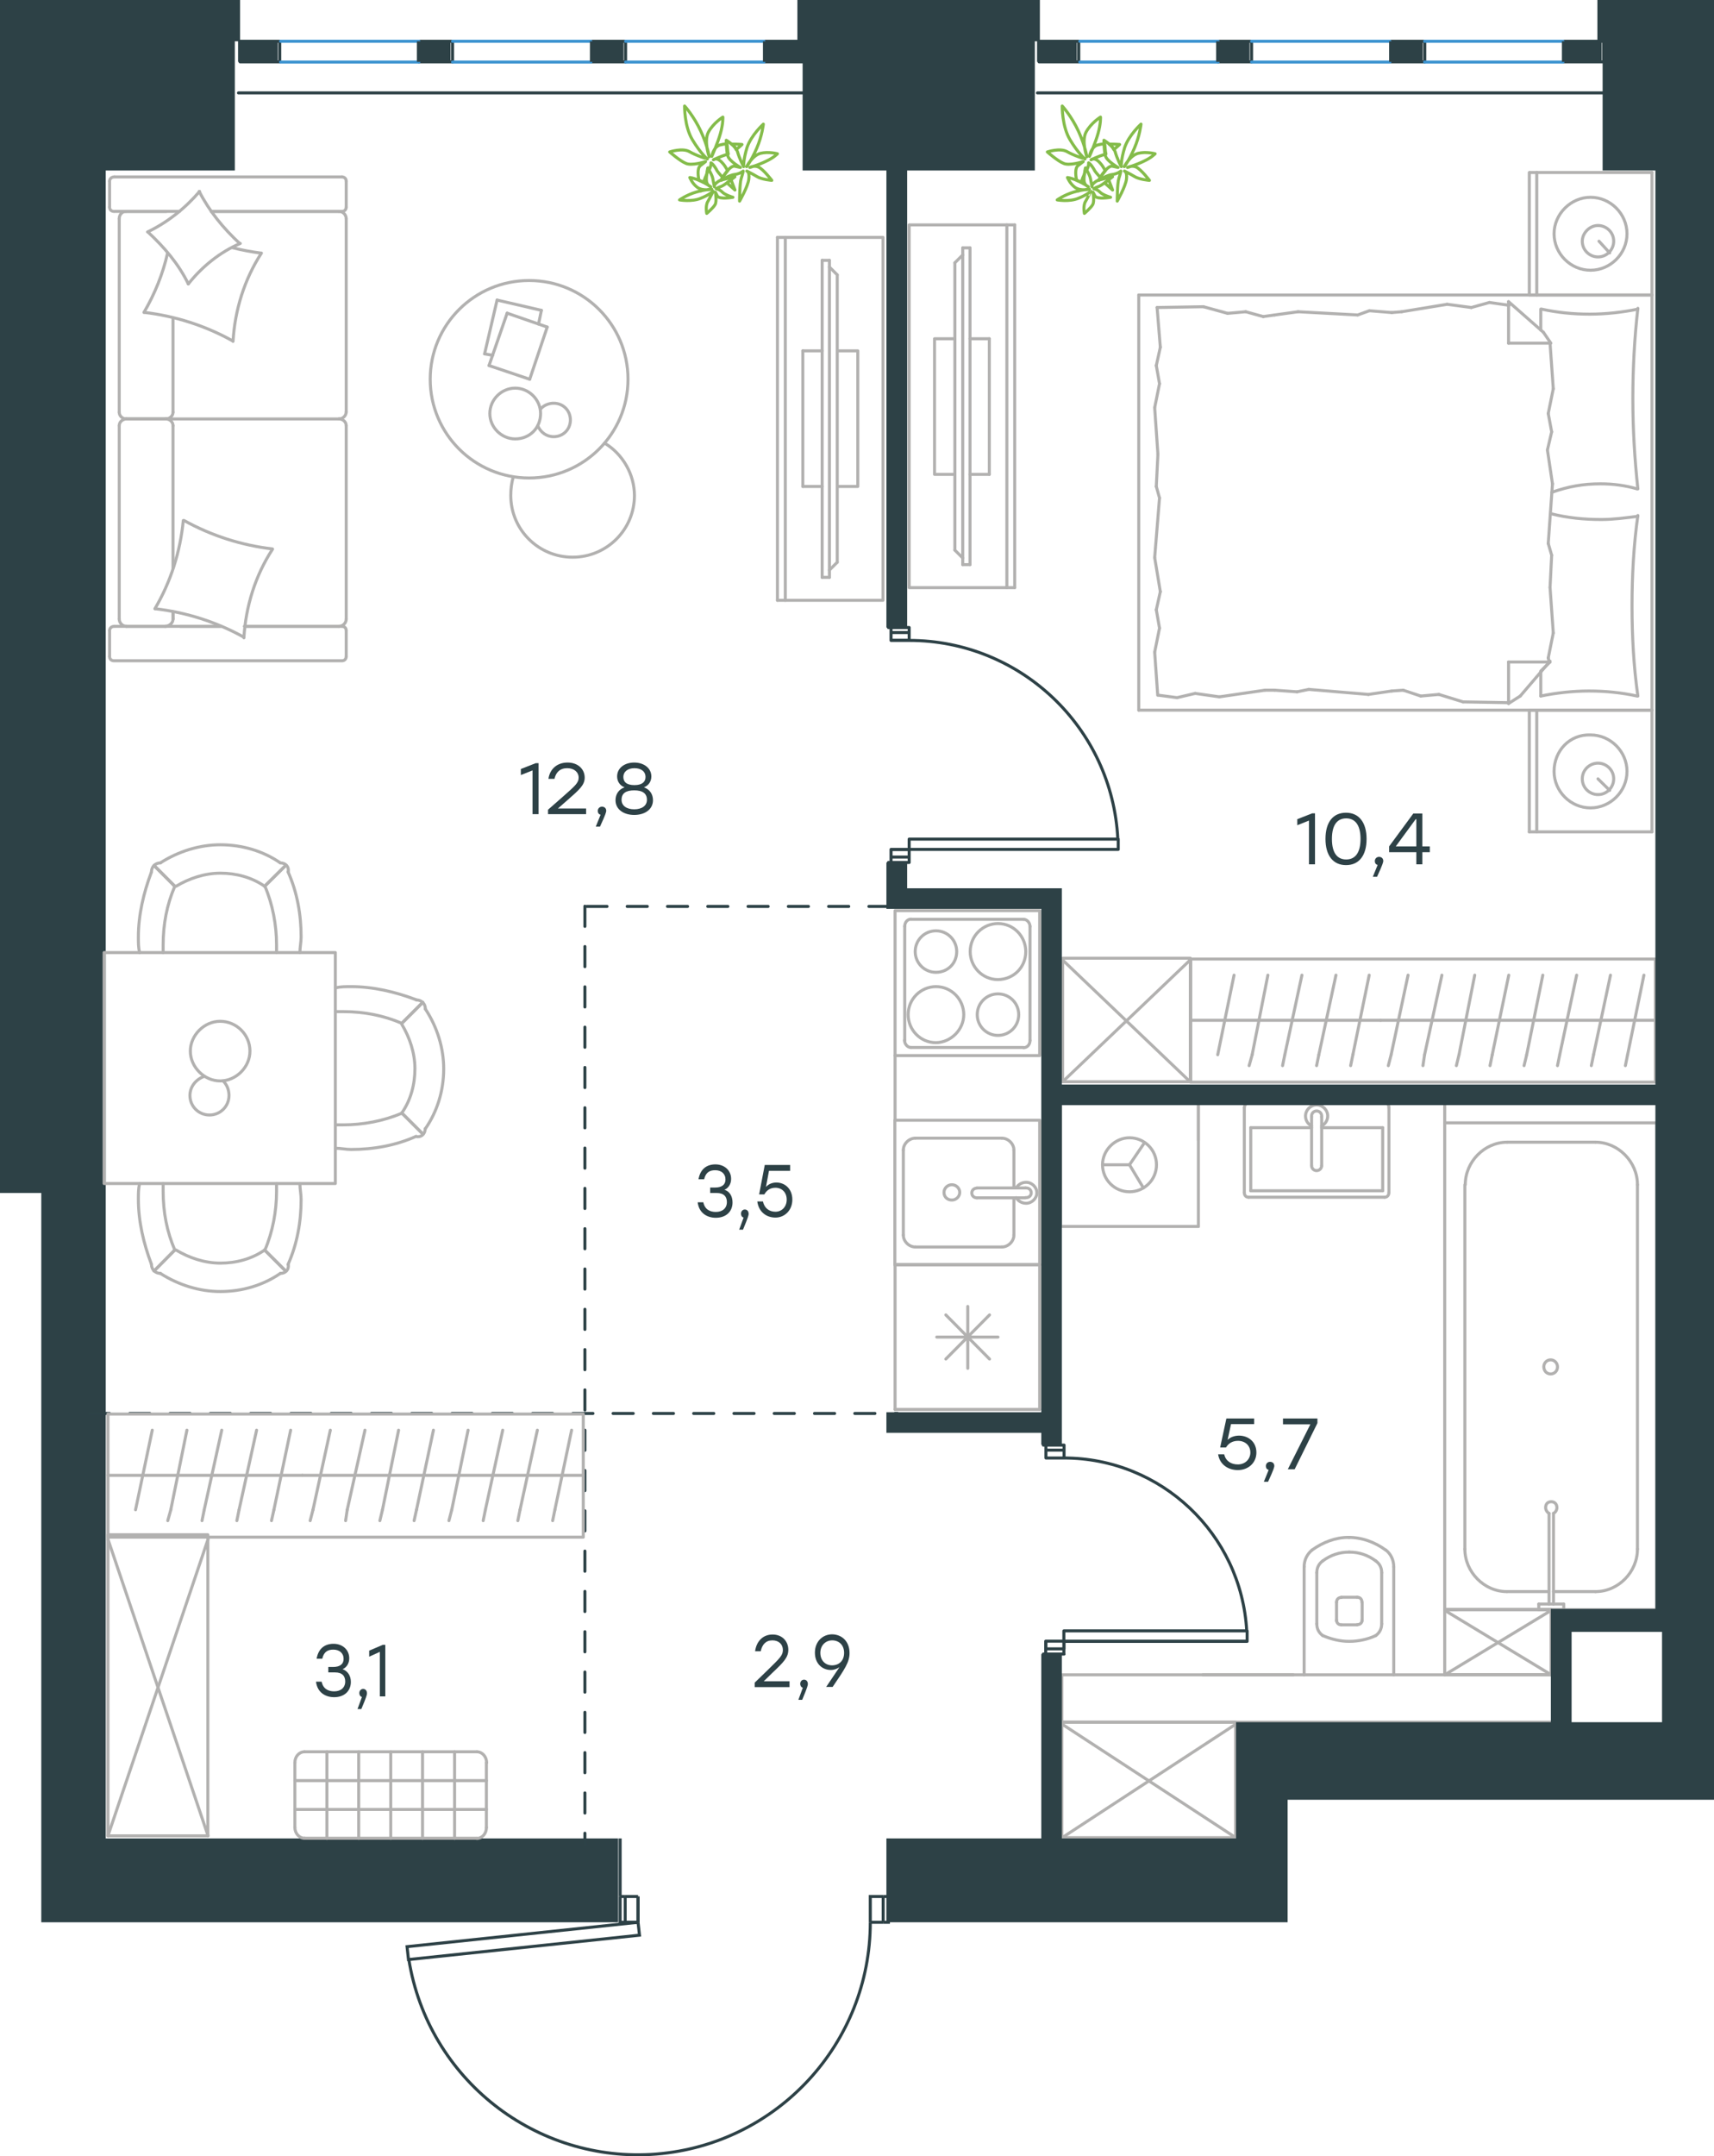 <?xml version="1.0" encoding="utf-8"?>
<!-- Generator: Adobe Illustrator 26.5.0, SVG Export Plug-In . SVG Version: 6.00 Build 0)  -->
<svg version="1.1" id="Слой_1" xmlns="http://www.w3.org/2000/svg" xmlns:xlink="http://www.w3.org/1999/xlink" x="0px" y="0px"
	 viewBox="0 0 851 1070" style="enable-background:new 0 0 851 1070;" xml:space="preserve">
<style type="text/css">
	.st0{fill:none;stroke:#B2B1B0;stroke-width:1.5;stroke-linecap:round;stroke-linejoin:round;stroke-miterlimit:22.926;}
	.st1{fill:none;stroke:#2D4146;stroke-width:1.5;stroke-linecap:round;stroke-linejoin:round;stroke-miterlimit:22.926;}
	.st2{fill:none;stroke:#2D4146;stroke-width:1.5;stroke-miterlimit:10;}
	.st3{fill:none;stroke:#3C93D0;stroke-width:1.5;stroke-linecap:round;stroke-linejoin:round;stroke-miterlimit:22.926;}
	.st4{fill-rule:evenodd;clip-rule:evenodd;fill:#2D4146;}
	.st5{enable-background:new    ;}
	.st6{fill:#2D4146;}
	
		.st7{fill:none;stroke:#2D4247;stroke-width:1.5;stroke-linecap:round;stroke-linejoin:round;stroke-miterlimit:22.926;stroke-dasharray:10;}
	.st8{fill:none;stroke:#84BC4A;stroke-width:1.5;stroke-linecap:round;stroke-linejoin:round;stroke-miterlimit:22.926;}
</style>
<line class="st0" x1="642.1" y1="831.1" x2="597.2" y2="831.1"/>
<g>
	<line class="st0" x1="692" y1="777.5" x2="692" y2="831.1"/>
	<line class="st0" x1="653.8" y1="805.8" x2="653.8" y2="780.4"/>
	<line class="st0" x1="686" y1="780.4" x2="686" y2="805.8"/>
	<line class="st0" x1="663.6" y1="804.3" x2="663.6" y2="795.1"/>
	<line class="st0" x1="676.3" y1="795.1" x2="676.3" y2="804.3"/>
	<line class="st0" x1="673.8" y1="806.3" x2="666" y2="806.3"/>
	<line class="st0" x1="647.5" y1="831.1" x2="647.5" y2="777.5"/>
	<line class="st0" x1="666" y1="792.6" x2="673.8" y2="792.6"/>
	<path class="st0" d="M651.4,769.2c5.4-3.9,11.7-6.3,18.1-6.3c0,0,0,0,0.5,0"/>
	<path class="st0" d="M666,806.3c-1.5,0-2.4-1-2.4-2.4"/>
	<path class="st0" d="M656.7,811.6c-2-1.5-2.9-3.4-2.9-5.8"/>
	<path class="st0" d="M663.6,795.1c0-1.5,1-2.4,2.4-2.4"/>
	<path class="st0" d="M656.7,774.6c3.9-2.9,8.3-4.4,13.2-4.4"/>
	<path class="st0" d="M673.8,792.6c1.5,0,2.4,1,2.4,2.4"/>
	<path class="st0" d="M676.3,803.8c0,1.5-1,2.4-2.4,2.4"/>
	<path class="st0" d="M686,805.8c0,2.4-1,4.4-2.9,5.8"/>
	<path class="st0" d="M683.1,811.6c-3.9,1.9-8.8,2.9-13.2,2.9s-8.8-1-13.2-2.9"/>
	<path class="st0" d="M683.1,774.6c2,1.5,2.9,3.4,2.9,5.8"/>
	<path class="st0" d="M669.5,762.9L669.5,762.9c6.8,0,13.2,2.4,18.5,6.3"/>
	<path class="st0" d="M647.5,777.5c0-3.4,1.5-6.3,3.9-8.3"/>
	<path class="st0" d="M688.1,769.2c2.4,1.9,3.9,4.9,3.9,8.3"/>
	<path class="st0" d="M669.9,770.2L669.9,770.2c4.9,0,9.3,1.5,13.2,4.4"/>
	<path class="st0" d="M653.8,780.4c0-2.4,1-4.4,2.9-5.8"/>
</g>
<rect x="527.2" y="831.1" class="st0" width="246.1" height="23.5"/>
<g>
	<rect x="527.2" y="854.6" class="st0" width="86.3" height="57.3"/>
	<line class="st0" x1="527.2" y1="912" x2="613.7" y2="855.5"/>
	<line class="st0" x1="527.2" y1="855.5" x2="613.7" y2="912"/>
</g>
<path class="st1" d="M518,717.1h10.2 M519.3,820.8h9H518 M528.2,820.8v-6.4h-9v6.4 M519.3,717.1h9v6.4h-9V717.1z M528.2,809.3h91
	v5.2h-91V809.3z M519.3,814.4h9v3.8h-9V814.4z M519.3,719.6h9v3.9h-9V719.6z M619.2,814.4h-91 M619,809.3
	c-2.7-48.2-42.6-85.8-90.8-85.8 M441.1,311.4h10.3 M442.4,428h9h-10.3 M451.4,428v-6.4h-9v6.4 M442.4,311.4h9v6.4h-9V311.4z
	 M451.4,416.4h103.8v5.1H451.4V416.4z M442.4,421.5h9v3.8h-9V421.5z M442.4,313.9h9v3.8h-9V313.9z M555.1,421.5H451.4 M555,416.4
	c-2.7-55.2-48.3-98.6-103.6-98.6"/>
<line class="st2" x1="438.5" y1="953.9" x2="438.5" y2="941.1"/>
<line class="st2" x1="307.9" y1="941.1" x2="307.9" y2="912.3"/>
<line class="st2" x1="310.4" y1="953.9" x2="316.8" y2="953.9"/>
<line class="st2" x1="307.9" y1="941.1" x2="310.4" y2="941.1"/>
<line class="st2" x1="310.4" y1="953.9" x2="310.4" y2="941.1"/>
<polyline class="st2" points="316.8,953.9 316.8,953.9 316.8,941.1 316.8,941.1 "/>
<line class="st2" x1="316.8" y1="953.9" x2="316.8" y2="953.9"/>
<line class="st2" x1="316.8" y1="953.9" x2="316.8" y2="953.9"/>
<line class="st2" x1="316.8" y1="953.9" x2="316.8" y2="953.9"/>
<line class="st2" x1="441.1" y1="953.9" x2="441.1" y2="912.3"/>
<line class="st2" x1="316.8" y1="941.1" x2="310.4" y2="941.1"/>
<line class="st2" x1="316.8" y1="941.1" x2="316.8" y2="953.9"/>
<polyline class="st2" points="310.4,953.9 310.4,953.9 316.8,953.9 "/>
<polyline class="st2" points="310.4,953.9 307.9,953.9 307.9,941.1 "/>
<polyline class="st2" points="438.5,953.9 441.1,953.9 441.1,941.1 438.5,941.1 "/>
<path class="st2" d="M432.1,953.9c0,60.1-46.2,110.1-106.1,115c-59.9,4.8-113.5-37.2-123-96.5"/>
<polyline class="st2" points="432.1,953.9 432.1,941.1 438.5,941.1 "/>
<polyline class="st2" points="432.1,953.9 432.1,953.9 438.5,953.9 "/>
<polyline class="st2" points="316.8,953.9 202.1,966 202.8,972.4 317.5,960.3 316.8,953.9 "/>
<line class="st1" x1="118.4" y1="46.1" x2="400.2" y2="46.1"/>
<rect x="119.2" y="20.5" class="st1" width="19.7" height="10.2"/>
<rect x="208" y="20.5" class="st1" width="16.7" height="10.2"/>
<rect x="379.8" y="20.5" class="st1" width="19.7" height="10.2"/>
<rect x="293.9" y="20.5" class="st1" width="16.7" height="10.2"/>
<line class="st1" x1="515.1" y1="46.1" x2="797" y2="46.1"/>
<rect x="515.9" y="20.5" class="st1" width="19.7" height="10.2"/>
<rect x="604.8" y="20.5" class="st1" width="16.6" height="10.2"/>
<rect x="776.5" y="20.5" class="st1" width="19.7" height="10.2"/>
<rect x="690.7" y="20.5" class="st1" width="16.7" height="10.2"/>
<path class="st3" d="M224.7,20.5h68.7 M224.7,30.8h68.7 M139.3,20.5H208 M139.3,30.8H208 M310.6,20.5h68.7 M310.6,30.8h68.7"/>
<path class="st3" d="M621.4,20.5h68.7 M621.4,30.8h68.7 M536.1,20.5h68.7 M536.1,30.8h68.7 M707.3,20.5H776 M707.3,30.8H776"/>
<polygon class="st4" points="398.5,84.6 440.1,84.6 440.1,311.4 450.4,311.4 450.4,84.6 513.8,84.6 513.8,20.5 514.9,20.5 
	514.9,30.7 534.6,30.7 534.6,20.5 516.3,20.5 516.3,0 395.9,0 395.9,20.5 378.8,20.5 378.8,30.7 398.5,30.7 "/>
<rect x="207" y="20.5" class="st4" width="16.7" height="10.2"/>
<rect x="292.9" y="20.5" class="st4" width="16.7" height="10.2"/>
<rect x="603.8" y="20.5" class="st4" width="16.6" height="10.2"/>
<rect x="689.7" y="20.5" class="st4" width="16.7" height="10.2"/>
<g class="st5">
	<path class="st6" d="M392,837.2h-17.3V835l6.7-6.5c5.6-5.5,7.3-7,7.3-9.7c0-2.8-2-4.8-5.2-4.8c-3.3,0-5.1,2.1-5.8,5.4h-2.8
		c0.7-5.1,4-8.3,8.7-8.3s7.8,3.3,7.8,7.6c0,3.8-2.4,6.2-7.8,11.3l-4.4,4.3H392V837.2z"/>
	<path class="st6" d="M398.3,843.5h-1.9l2.2-6c-0.8-0.2-1.3-1-1.3-1.9c0-1.2,0.8-2.1,1.9-2.1c0.8,0,1.9,0.5,1.9,2.2
		C401.1,836.2,401,837,398.3,843.5z"/>
	<path class="st6" d="M421.8,820.3c0,4.5-2.4,8-8.4,16.8h-3.2l6.6-9.8c-1.2,0.8-2.6,1.4-4.3,1.4c-4.1,0-7.9-3-7.9-8.6
		c0-5.5,3.8-9.1,8.6-9.1C418,811.1,421.8,814.5,421.8,820.3z M419.1,820.2c0-3.9-2.6-6.2-5.9-6.2s-5.9,2.5-5.9,6.2
		c0,3.9,2.6,6.2,5.8,6.2C416.6,826.4,419.1,824.1,419.1,820.2z"/>
</g>
<g class="st5">
	<path class="st6" d="M363.7,596.7c0,4.7-3.4,7.6-8.3,7.6c-4.5,0-8.4-2.5-9-7.7h2.8c0.7,3.5,3.2,4.8,6.2,4.8c3.4,0,5.5-1.9,5.5-4.9
		c0-2.6-1.4-4.5-5.1-4.5h-3.2v-2.7h2.4c3.5,0,5.2-1.5,5.2-4c0-2.9-2.1-4.6-5.1-4.6c-2.8,0-4.7,1.1-5.5,4.5h-2.8
		c0.9-5.2,4.2-7.4,8.4-7.4c4.4,0,7.8,2.9,7.8,7.2c0,2.4-1.2,4.5-3.3,5.4C362.2,591.2,363.7,593.5,363.7,596.7z"/>
	<path class="st6" d="M368.9,610.2H367l2.2-6c-0.8-0.2-1.3-1-1.3-1.9c0-1.2,0.8-2.1,1.9-2.1c0.8,0,1.9,0.5,1.9,2.2
		C371.7,602.9,371.6,603.7,368.9,610.2z"/>
	<path class="st6" d="M393.4,595.3c0,5.2-3.7,8.9-8.4,8.9c-4.4,0-8.3-2.7-9-8h2.8c0.7,3.3,3.1,5.1,6.2,5.1c3.3,0,5.6-2.6,5.6-6
		c0-3.6-2.4-5.9-5.6-5.9c-2.6,0-4.4,1.3-5.5,3.3h-2.6l2.8-14.6h12.6v2.9h-10.5l-1.5,8c1.3-1.4,3-2.2,5.3-2.2
		C389.9,586.9,393.4,590.1,393.4,595.3z"/>
</g>
<g class="st5">
	<path class="st6" d="M174.2,834.6c0,4.7-3.4,7.6-8.3,7.6c-4.5,0-8.4-2.5-9-7.7h2.8c0.7,3.5,3.2,4.8,6.2,4.8c3.4,0,5.5-1.9,5.5-4.9
		c0-2.6-1.4-4.5-5.1-4.5H163v-2.7h2.4c3.5,0,5.2-1.5,5.2-4c0-2.9-2.1-4.6-5.1-4.6c-2.8,0-4.7,1.1-5.5,4.5h-2.8
		c0.9-5.2,4.2-7.4,8.4-7.4c4.4,0,7.8,2.9,7.8,7.2c0,2.4-1.2,4.5-3.3,5.4C172.6,829.2,174.2,831.5,174.2,834.6z"/>
	<path class="st6" d="M179.4,848.1h-1.9l2.2-6c-0.8-0.2-1.3-1-1.3-1.9c0-1.2,0.8-2.1,1.9-2.1c0.8,0,1.9,0.5,1.9,2.2
		C182.2,840.9,182.1,841.7,179.4,848.1z"/>
	<path class="st6" d="M191.3,816.1v25.7h-2.7v-22.1l-5.3,2.4v-3l6.8-2.9h1.2V816.1z"/>
</g>
<polygon class="st4" points="52.5,912.3 52.5,84.6 116.6,84.6 116.6,20.5 118.2,20.5 118.2,30.7 137.9,30.7 137.9,20.5 119.2,20.5 
	119.2,0 0,0 0,472.8 0,516.1 0,558.6 0,592 20.5,592 20.5,925.1 20.5,953.9 306.9,953.9 306.9,912.3 "/>
<line class="st7" x1="291.4" y1="449.8" x2="443.2" y2="449.8"/>
<line class="st7" x1="290.4" y1="449.7" x2="290.4" y2="915.7"/>
<line class="st7" x1="44.4" y1="701.4" x2="445.6" y2="701.4"/>
<g>
	<line class="st0" x1="85.9" y1="281.8" x2="85.9" y2="211.2"/>
	<line class="st0" x1="171.9" y1="89.9" x2="171.9" y2="102.8"/>
	<line class="st0" x1="171.9" y1="108.5" x2="171.9" y2="204.6"/>
	<line class="st0" x1="109.7" y1="310.8" x2="89.5" y2="310.8"/>
	<line class="st0" x1="168.3" y1="310.8" x2="121.4" y2="310.8"/>
	<line class="st0" x1="168.3" y1="104.9" x2="104.9" y2="104.9"/>
	<line class="st0" x1="82.6" y1="207.9" x2="62.5" y2="207.9"/>
	<line class="st0" x1="85.9" y1="204.6" x2="85.9" y2="157.8"/>
	<line class="st0" x1="54.4" y1="325.8" x2="54.4" y2="312.9"/>
	<line class="st0" x1="62.5" y1="207.9" x2="82.6" y2="207.9"/>
	<line class="st0" x1="59.2" y1="108.5" x2="59.2" y2="204.6"/>
	<line class="st0" x1="104.9" y1="104.9" x2="169.8" y2="104.9"/>
	<line class="st0" x1="171.9" y1="211.2" x2="171.9" y2="307.2"/>
	<line class="st0" x1="171.9" y1="312.9" x2="171.9" y2="325.8"/>
	<line class="st0" x1="85.9" y1="307.2" x2="85.9" y2="303.6"/>
	<line class="st0" x1="56.8" y1="310.8" x2="109.7" y2="310.8"/>
	<line class="st0" x1="85.9" y1="307.2" x2="85.9" y2="303.6"/>
	<line class="st0" x1="62.5" y1="310.8" x2="82.6" y2="310.8"/>
	<line class="st0" x1="62.5" y1="207.9" x2="82.6" y2="207.9"/>
	<line class="st0" x1="59.2" y1="211.2" x2="59.2" y2="307.2"/>
	<line class="st0" x1="121.4" y1="310.8" x2="169.8" y2="310.8"/>
	<line class="st0" x1="56.8" y1="87.8" x2="169.8" y2="87.8"/>
	<line class="st0" x1="54.4" y1="102.8" x2="54.4" y2="89.9"/>
	<line class="st0" x1="89.1" y1="104.9" x2="56.8" y2="104.9"/>
	<line class="st0" x1="82.6" y1="207.9" x2="168.3" y2="207.9"/>
	<line class="st0" x1="82.6" y1="104.9" x2="62.5" y2="104.9"/>
	<path class="st0" d="M56.8,310.8c-1.7,0-2.4,1.2-2.4,2.1"/>
	<path class="st0" d="M169.8,104.9c1.5,0,2.1-1.2,2.1-2.1"/>
	<path class="st0" d="M54.4,102.8c0,1.5,1.2,2.1,2.1,2.1"/>
	<path class="st0" d="M85.9,211.2c0-1.7-1.5-3.3-3.6-3.3"/>
	<path class="st0" d="M62.5,104.9c-1.7,0-3.3,1.5-3.3,3.6"/>
	<path class="st0" d="M59.2,307.2c0,1.8,1.5,3.6,3.6,3.6"/>
	<path class="st0" d="M171.9,211.2c0-1.7-1.5-3.3-3.6-3.3"/>
	<path class="st0" d="M62.8,207.9c-1.8,0-3.6,1.4-3.6,3.3"/>
	<path class="st0" d="M168.3,207.9c1.8,0,3.6-1.5,3.6-3.6"/>
	<path class="st0" d="M54.4,325.8c0,1.5,1.2,2.1,2.1,2.1h113.3c1.5,0,2.1-1.2,2.1-2.1"/>
	<path class="st0" d="M59.2,204.6c0,1.7,1.5,3.3,3.6,3.3"/>
	<path class="st0" d="M171.9,89.9c0-1.5-1.2-2.1-2.1-2.1"/>
	<path class="st0" d="M168.3,310.8c1.8,0,3.6-1.5,3.6-3.6"/>
	<path class="st0" d="M171.9,312.9c0-1.5-1.2-2.1-2.1-2.1"/>
	<path class="st0" d="M171.9,108.5c0-1.8-1.5-3.6-3.6-3.6"/>
	<path class="st0" d="M81.9,310.8c2,0,4-1.5,4-3.6"/>
	<path class="st0" d="M82.3,207.9c1.8,0,3.6-1.4,3.6-3.3"/>
	<path class="st0" d="M56.8,87.8c-1.7,0-2.4,1.2-2.4,2.1"/>
	<path class="st0" d="M91.4,258.3c13.5,7.5,28.5,12.3,43.9,14.1"/>
	<path class="st0" d="M98.9,95c5.1,9.9,12,18.3,20.1,25.8"/>
	<path class="st0" d="M119.3,120.8c-9.9,4.2-18.9,11.4-25.8,20.1"/>
	<path class="st0" d="M135.2,272.7c-8.4,12.9-13.2,28.2-14.1,43.8"/>
	<path class="st0" d="M115.4,169.1c-13.5-7.5-28.5-12.3-43.9-14.1"/>
	<path class="st0" d="M71.5,155c5.4-9.3,9.3-18.9,11.7-29.4"/>
	<path class="st0" d="M129.8,125.6c-8.4,12.9-13.2,28.2-14.1,43.8"/>
	<path class="st0" d="M121.1,316.2c-13.5-7.5-28.5-12.3-43.9-14.1"/>
	<path class="st0" d="M76.9,302.1c7.8-13.2,12.6-28.2,14.1-43.8"/>
	<path class="st0" d="M93.5,140.9c-4.8-9.9-12-18.3-20.1-25.8"/>
	<path class="st0" d="M115.4,122.9c4.5,1.2,9.6,2.1,14.1,2.7"/>
	<path class="st0" d="M73.3,115.1c9.9-4.8,18.6-11.7,25.8-20.1"/>
</g>
<g>
	<line class="st0" x1="246.8" y1="148.9" x2="268.8" y2="154"/>
	<line class="st0" x1="268.8" y1="154" x2="267.4" y2="160.8"/>
	<line class="st0" x1="244.6" y1="176.3" x2="240.6" y2="175.6"/>
	<line class="st0" x1="240.6" y1="175.6" x2="246.8" y2="148.9"/>
	<line class="st0" x1="251.8" y1="155.4" x2="271.7" y2="162.3"/>
	<line class="st0" x1="271.7" y1="162.3" x2="263" y2="188.2"/>
	<line class="st0" x1="263" y1="188.2" x2="242.8" y2="181.4"/>
	<line class="st0" x1="242.8" y1="181.4" x2="251.8" y2="155.4"/>
	<path class="st0" d="M262.7,237.2c-27.1,0-49.1-21.9-49.1-49s22-49,49.1-49s49.1,21.9,49.1,49S289.8,237.2,262.7,237.2z"/>
	<path class="st0" d="M268.4,205.2c0-6.9-5.8-12.6-12.6-12.6c-6.9,0-12.6,5.8-12.6,12.6c0,6.9,5.8,12.6,12.6,12.6
		C263,217.8,268.4,212.4,268.4,205.2z"/>
	<path class="st0" d="M268.4,203c1.4-1.8,4-2.9,6.5-2.9c4.7,0,8.3,3.6,8.3,8.3s-3.6,8.3-8.3,8.3c-3.6,0-6.5-2.2-7.9-5.4"/>
	<path class="st0" d="M300.2,219.9c9,5.4,14.8,15.5,14.8,26c0,16.9-13.7,30.6-30.7,30.6s-30.7-13.7-30.7-30.6c0-3,0.3-6,1.2-9"/>
</g>
<g>
	<g>
		<line class="st0" x1="389.9" y1="117.8" x2="389.9" y2="297.9"/>
		<polyline class="st0" points="386,297.9 438.4,297.9 438.4,117.8 386,117.8 		"/>
		<line class="st0" x1="386" y1="117.8" x2="386" y2="297.9"/>
	</g>
	<g>
		<polyline class="st0" points="415.7,241.4 425.9,241.4 425.9,174.1 415.7,174.1 		"/>
		<line class="st0" x1="408.2" y1="174.1" x2="398.6" y2="174.1"/>
		<line class="st0" x1="398.6" y1="174.1" x2="398.6" y2="241.4"/>
		<line class="st0" x1="398.6" y1="241.4" x2="408.2" y2="241.4"/>
		<line class="st0" x1="408.2" y1="129.2" x2="411.8" y2="129.2"/>
		<line class="st0" x1="415.7" y1="279" x2="411.8" y2="282.9"/>
		<line class="st0" x1="411.8" y1="132.5" x2="415.7" y2="136.4"/>
		<line class="st0" x1="411.8" y1="286.5" x2="411.8" y2="129.2"/>
		<line class="st0" x1="408.2" y1="129.2" x2="408.2" y2="286.5"/>
		<line class="st0" x1="408.2" y1="286.5" x2="411.8" y2="286.5"/>
		<line class="st0" x1="415.7" y1="136.4" x2="415.7" y2="279"/>
	</g>
</g>
<g>
	<line class="st0" x1="516.2" y1="627.5" x2="516.2" y2="699.4"/>
	<line class="st0" x1="480.5" y1="648.3" x2="480.5" y2="679"/>
	<line class="st0" x1="469.6" y1="674.4" x2="491.3" y2="652.5"/>
	<line class="st0" x1="469.6" y1="652.5" x2="491.3" y2="674.4"/>
	<line class="st0" x1="465.1" y1="663.5" x2="495.5" y2="663.5"/>
	<line class="st0" x1="516.2" y1="699.4" x2="444.4" y2="699.4"/>
	<line class="st0" x1="444.4" y1="627.5" x2="444.4" y2="699.4"/>
	<line class="st0" x1="516.2" y1="627.5" x2="444.4" y2="627.5"/>
</g>
<g>
	<rect x="444.3" y="555.9" class="st0" width="71.9" height="71.8"/>
	<line class="st0" x1="485" y1="594.4" x2="509.1" y2="594.4"/>
	<line class="st0" x1="503.4" y1="589.5" x2="503.4" y2="570.7"/>
	<line class="st0" x1="448.5" y1="570.7" x2="448.5" y2="612.9"/>
	<line class="st0" x1="503.4" y1="612.9" x2="503.4" y2="594.4"/>
	<line class="st0" x1="454.5" y1="618.8" x2="497.4" y2="618.8"/>
	<line class="st0" x1="509.1" y1="589.5" x2="485" y2="589.5"/>
	<line class="st0" x1="497.4" y1="564.8" x2="454.5" y2="564.8"/>
	<path class="st0" d="M485,594.4L485,594.4c-1.4,0-2.5-1-2.5-2.4s1.1-2.4,2.5-2.4"/>
	<path class="st0" d="M497.4,564.8c3.2,0,6,2.8,6,5.9"/>
	<path class="st0" d="M504.5,589.5c1.1-1.7,2.8-2.8,5-2.8c2.8,0,5.3,2.4,5.3,5.2s-2.5,5.2-5.3,5.2c-2.1,0-3.9-1-5-2.8"/>
	<path class="st0" d="M454.5,618.8c-3.2,0-6-2.8-6-5.9"/>
	<path class="st0" d="M503.4,612.9c0,3.1-2.8,5.9-6,5.9"/>
	<path class="st0" d="M448.5,570.7c0-3.1,2.8-5.9,6-5.9"/>
	<path class="st0" d="M509.1,589.5h0.4c1.4,0,2.5,1,2.5,2.4s-1.1,2.4-2.5,2.4h-0.4"/>
	<path class="st0" d="M472.6,595.5c2.1,0,3.9-1.7,3.9-3.8s-1.8-3.8-3.9-3.8s-3.9,1.7-3.9,3.8C468.7,594.1,470.5,595.5,472.6,595.5z"
		/>
</g>
<g>
	<path class="st0" d="M475,472.2c0-5.7-4.6-10.3-10.3-10.3c-5.7,0-10.3,4.6-10.3,10.3s4.6,10.3,10.3,10.3S475,478.2,475,472.2z"/>
	<path class="st0" d="M478.5,503.5c0-7.5-6-13.9-13.8-13.9c-7.4,0-13.8,6-13.8,13.9c0,7.5,6,13.9,13.8,13.9
		C472.2,517.3,478.5,510.9,478.5,503.5z"/>
	<path class="st0" d="M505.8,503.5c0-5.7-4.6-10.3-10.3-10.3c-5.7,0-10.3,4.6-10.3,10.3s4.6,10.3,10.3,10.3
		C501.2,513.8,505.8,509.2,505.8,503.5z"/>
	<path class="st0" d="M509.3,472.2c0-7.5-6-13.9-13.8-13.9c-7.4,0-13.8,6-13.8,13.9c0,7.5,6,13.9,13.8,13.9
		C503.3,486,509.3,480,509.3,472.2z"/>
	<line class="st0" x1="449.2" y1="516.3" x2="449.2" y2="459.7"/>
	<line class="st0" x1="508.2" y1="519.8" x2="452.3" y2="519.8"/>
	<line class="st0" x1="511.4" y1="459.7" x2="511.4" y2="516.3"/>
	<line class="st0" x1="452.3" y1="456.2" x2="508.2" y2="456.2"/>
	<path class="st0" d="M511.4,516.3L511.4,516.3c0,2.1-1.4,3.6-3.2,3.6"/>
	<path class="st0" d="M449.2,459.7L449.2,459.7c0-2.1,1.4-3.6,3.2-3.6"/>
	<path class="st0" d="M452.3,519.8L452.3,519.8c-1.8,0-3.2-1.8-3.2-3.6"/>
	<path class="st0" d="M508.2,456.2L508.2,456.2c1.8,0,3.2,1.8,3.2,3.6"/>
	<rect x="444.4" y="451.9" class="st0" width="71.8" height="71.9"/>
</g>
<g>
	<line class="st0" x1="820.2" y1="352.4" x2="820.2" y2="412.8"/>
	<line class="st0" x1="759.3" y1="412.8" x2="759.3" y2="352.4"/>
	<line class="st0" x1="759.3" y1="352.4" x2="820.2" y2="352.4"/>
	<line class="st0" x1="820.2" y1="412.8" x2="759.3" y2="412.8"/>
	<line class="st0" x1="793.4" y1="386.5" x2="799.2" y2="392.2"/>
	<line class="st0" x1="763" y1="412.8" x2="763" y2="352.4"/>
	<path class="st0" d="M771.6,382.8c0,9.9,8.2,18.1,18.1,18.1s18.1-8.2,18.1-18.1s-8.2-18.1-18.1-18.1
		C779.4,364.3,771.6,372.5,771.6,382.8z"/>
	<path class="st0" d="M785.6,386.5c0,4.5,3.7,7.8,7.8,7.8c4.5,0,7.8-3.7,7.8-7.8c0-4.5-3.7-7.8-7.8-7.8S785.6,382,785.6,386.5z"/>
	<line class="st0" x1="820.2" y1="146.4" x2="820.2" y2="352.4"/>
	<line class="st0" x1="765" y1="163.8" x2="765" y2="153.4"/>
	<line class="st0" x1="769.6" y1="328.5" x2="749" y2="328.5"/>
	<line class="st0" x1="765" y1="333" x2="769.6" y2="328.5"/>
	<line class="st0" x1="565.4" y1="146.4" x2="820.2" y2="146.4"/>
	<line class="st0" x1="749" y1="349.1" x2="749" y2="328.5"/>
	<line class="st0" x1="820.2" y1="352.4" x2="565.4" y2="352.4"/>
	<line class="st0" x1="749" y1="149.7" x2="766.3" y2="164.9"/>
	<line class="st0" x1="766.3" y1="164.9" x2="770" y2="170.3"/>
	<line class="st0" x1="765" y1="345.4" x2="765" y2="333.4"/>
	<line class="st0" x1="769.6" y1="170.3" x2="749" y2="170.3"/>
	<line class="st0" x1="769.6" y1="328.1" x2="754.8" y2="345.4"/>
	<line class="st0" x1="754.8" y1="345.4" x2="749" y2="349.1"/>
	<line class="st0" x1="749" y1="149.7" x2="749" y2="170.3"/>
	<line class="st0" x1="574.1" y1="241.4" x2="574.9" y2="225.4"/>
	<line class="st0" x1="576.1" y1="293.6" x2="573.3" y2="276.7"/>
	<line class="st0" x1="575.7" y1="311.7" x2="574.1" y2="302.6"/>
	<line class="st0" x1="574.1" y1="302.6" x2="576.1" y2="293.6"/>
	<line class="st0" x1="575.7" y1="247.1" x2="574.1" y2="241.4"/>
	<line class="st0" x1="573.3" y1="276.7" x2="575.7" y2="247.1"/>
	<line class="st0" x1="574.8" y1="345" x2="573.3" y2="323.6"/>
	<line class="st0" x1="573.3" y1="323.6" x2="575.7" y2="311.7"/>
	<line class="st0" x1="576.1" y1="172.3" x2="574.5" y2="152.6"/>
	<line class="st0" x1="575.7" y1="190.4" x2="574.1" y2="181.4"/>
	<line class="st0" x1="574.1" y1="181.4" x2="576.1" y2="172.3"/>
	<line class="st0" x1="574.9" y1="225.4" x2="573.3" y2="202.3"/>
	<line class="st0" x1="573.3" y1="202.3" x2="575.7" y2="190.4"/>
	<line class="st0" x1="565.4" y1="146.4" x2="565.4" y2="352.4"/>
	<path class="st0" d="M813.2,242.6c-1.6-14.8-2.5-29.6-2.5-44.8c0-14.8,0.8-30,2.5-44.8"/>
	<path class="st0" d="M770.5,244.3c8.2-2.9,15.5-4.2,24.2-4.2c6.2,0,12.3,0.8,18.1,2.5"/>
	<path class="st0" d="M813.2,153.4c-7.8,1.6-16.1,2.5-23.9,2.5c-8.2,0-16.1-0.8-23.9-2.5"/>
	<path class="st0" d="M813.2,256.2c-6.2,0.8-12.3,1.6-18.1,1.6c-8.6,0-16.9-0.8-25.1-2.9"/>
	<line class="st0" x1="696.7" y1="342.5" x2="691" y2="342.9"/>
	<line class="st0" x1="714.4" y1="344.6" x2="705.4" y2="345.4"/>
	<line class="st0" x1="705.4" y1="345.4" x2="696.7" y2="342.5"/>
	<line class="st0" x1="749" y1="348.7" x2="726.4" y2="348.3"/>
	<line class="st0" x1="726.4" y1="348.3" x2="714.4" y2="344.6"/>
	<line class="st0" x1="644" y1="343.3" x2="632.9" y2="342.5"/>
	<line class="st0" x1="691" y1="342.9" x2="679.4" y2="344.6"/>
	<line class="st0" x1="649.8" y1="342.1" x2="644" y2="343.3"/>
	<line class="st0" x1="679.4" y1="344.6" x2="649.8" y2="342.1"/>
	<line class="st0" x1="632.9" y1="342.5" x2="628" y2="342.5"/>
	<line class="st0" x1="593.4" y1="344.1" x2="584.4" y2="346.2"/>
	<line class="st0" x1="584.4" y1="346.2" x2="575.3" y2="345"/>
	<line class="st0" x1="628" y1="342.5" x2="605.4" y2="345.8"/>
	<line class="st0" x1="605.4" y1="345.8" x2="593.4" y2="344.1"/>
	<line class="st0" x1="627.2" y1="157.1" x2="632.9" y2="156.3"/>
	<line class="st0" x1="609.5" y1="155.5" x2="618.5" y2="154.7"/>
	<line class="st0" x1="618.5" y1="154.7" x2="627.2" y2="157.1"/>
	<line class="st0" x1="574.5" y1="152.6" x2="597.5" y2="152.2"/>
	<line class="st0" x1="597.5" y1="152.2" x2="609.5" y2="155.5"/>
	<line class="st0" x1="679.9" y1="154.2" x2="691" y2="155.1"/>
	<line class="st0" x1="632.9" y1="156.3" x2="644.5" y2="154.7"/>
	<line class="st0" x1="674.1" y1="156.3" x2="679.9" y2="154.2"/>
	<line class="st0" x1="644.5" y1="154.7" x2="674.1" y2="156.3"/>
	<line class="st0" x1="691" y1="155.1" x2="695.9" y2="154.7"/>
	<line class="st0" x1="748.6" y1="151.4" x2="749.4" y2="151.4"/>
	<line class="st0" x1="730.5" y1="152.6" x2="739.5" y2="150.1"/>
	<line class="st0" x1="739.5" y1="150.1" x2="748.6" y2="151.4"/>
	<line class="st0" x1="695.9" y1="154.7" x2="718.5" y2="151"/>
	<line class="st0" x1="718.5" y1="151" x2="730.5" y2="152.6"/>
	<path class="st0" d="M813.2,345.4c-2.1-14.8-2.9-29.6-2.9-44.8c0-14.8,0.8-30,2.9-44.8"/>
	<path class="st0" d="M765,345.4c7.8-1.6,16.1-2.5,23.9-2.5c8.2,0,16.1,0.8,23.9,2.5"/>
	<line class="st0" x1="770.4" y1="275.5" x2="769.6" y2="291.5"/>
	<line class="st0" x1="768.3" y1="223.3" x2="770.8" y2="240.1"/>
	<line class="st0" x1="768.7" y1="205.2" x2="770.4" y2="214.3"/>
	<line class="st0" x1="770.4" y1="214.3" x2="768.3" y2="223.3"/>
	<line class="st0" x1="768.7" y1="269.7" x2="770.4" y2="275.5"/>
	<line class="st0" x1="770.8" y1="240.1" x2="768.7" y2="269.7"/>
	<line class="st0" x1="769.6" y1="170.3" x2="771.2" y2="192.9"/>
	<line class="st0" x1="771.2" y1="192.9" x2="768.7" y2="205.2"/>
	<line class="st0" x1="768.7" y1="326.5" x2="769.2" y2="328.5"/>
	<line class="st0" x1="769.6" y1="291.5" x2="771.2" y2="314.1"/>
	<line class="st0" x1="771.2" y1="314.1" x2="768.7" y2="326.5"/>
	<line class="st0" x1="820.2" y1="85.6" x2="820.2" y2="146.4"/>
	<line class="st0" x1="759.3" y1="146.4" x2="759.3" y2="85.6"/>
	<line class="st0" x1="759.7" y1="85.6" x2="820.2" y2="85.6"/>
	<line class="st0" x1="820.2" y1="146.4" x2="759.7" y2="146.4"/>
	<line class="st0" x1="793.9" y1="119.7" x2="799.2" y2="125.5"/>
	<line class="st0" x1="763" y1="146.4" x2="763" y2="85.6"/>
	<path class="st0" d="M771.6,116c0,9.9,8.2,18.1,18.1,18.1s18.1-8.2,18.1-18.1s-8.2-18.1-18.1-18.1
		C779.9,97.9,771.6,106.2,771.6,116z"/>
	<path class="st0" d="M785.6,119.7c0,4.5,3.7,7.8,7.8,7.8c4.5,0,7.8-3.7,7.8-7.8c0-4.5-3.7-7.8-7.8-7.8
		C789.3,111.9,785.6,115.6,785.6,119.7z"/>
</g>
<g>
	<g>
		<line class="st0" x1="499.9" y1="291.6" x2="499.9" y2="111.6"/>
		<polyline class="st0" points="503.8,111.6 451.4,111.6 451.4,291.6 503.8,291.6 		"/>
		<line class="st0" x1="503.8" y1="291.6" x2="503.8" y2="111.6"/>
	</g>
	<g>
		<polyline class="st0" points="474.1,168.1 464,168.1 464,235.4 474.1,235.4 		"/>
		<line class="st0" x1="481.6" y1="235.4" x2="491.2" y2="235.4"/>
		<line class="st0" x1="491.2" y1="235.4" x2="491.2" y2="168.1"/>
		<line class="st0" x1="491.2" y1="168.1" x2="481.6" y2="168.1"/>
		<line class="st0" x1="481.6" y1="280.2" x2="478" y2="280.2"/>
		<line class="st0" x1="474.1" y1="130.4" x2="478" y2="126.5"/>
		<line class="st0" x1="478" y1="276.9" x2="474.1" y2="273"/>
		<line class="st0" x1="478" y1="123" x2="478" y2="280.2"/>
		<line class="st0" x1="481.6" y1="280.2" x2="481.6" y2="123"/>
		<line class="st0" x1="481.6" y1="123" x2="478" y2="123"/>
		<line class="st0" x1="474.1" y1="273" x2="474.1" y2="130.4"/>
	</g>
</g>
<g>
	<line class="st0" x1="591.2" y1="506.3" x2="685.5" y2="506.3"/>
	<line class="st0" x1="670.6" y1="528.8" x2="671.7" y2="523.4"/>
	<line class="st0" x1="671.7" y1="523.4" x2="679.8" y2="483.9"/>
	<line class="st0" x1="653.7" y1="528.8" x2="654.8" y2="523.4"/>
	<line class="st0" x1="654.8" y1="523.4" x2="663.3" y2="483.9"/>
	<line class="st0" x1="636.8" y1="528.8" x2="637.9" y2="523.4"/>
	<line class="st0" x1="637.9" y1="523.4" x2="646.4" y2="483.9"/>
	<line class="st0" x1="620.2" y1="528.8" x2="621.7" y2="523.4"/>
	<line class="st0" x1="621.7" y1="523.4" x2="629.5" y2="483.9"/>
	<line class="st0" x1="604.6" y1="523.4" x2="612.7" y2="483.9"/>
	<rect x="591.2" y="475.9" class="st0" width="230.7" height="61.1"/>
	<line class="st0" x1="685.5" y1="506.3" x2="821.9" y2="506.3"/>
	<line class="st0" x1="807" y1="528.8" x2="808.1" y2="523.4"/>
	<line class="st0" x1="808.1" y1="523.4" x2="816.2" y2="483.9"/>
	<line class="st0" x1="790.1" y1="528.8" x2="791.2" y2="523.4"/>
	<line class="st0" x1="791.2" y1="523.4" x2="799.6" y2="483.9"/>
	<line class="st0" x1="773.3" y1="528.8" x2="774.4" y2="523.4"/>
	<line class="st0" x1="774.4" y1="523.4" x2="782.8" y2="483.9"/>
	<line class="st0" x1="756.7" y1="528.8" x2="758" y2="523.4"/>
	<line class="st0" x1="758" y1="523.4" x2="766" y2="483.9"/>
	<line class="st0" x1="739.8" y1="528.8" x2="740.9" y2="523.4"/>
	<line class="st0" x1="740.9" y1="523.4" x2="749.1" y2="483.9"/>
	<line class="st0" x1="723.1" y1="528.8" x2="724.4" y2="523.4"/>
	<line class="st0" x1="724.4" y1="523.4" x2="732.2" y2="483.9"/>
	<line class="st0" x1="706.5" y1="528.8" x2="707.3" y2="523.4"/>
	<line class="st0" x1="707.3" y1="523.4" x2="715.9" y2="483.9"/>
	<line class="st0" x1="690.7" y1="523.4" x2="699.1" y2="483.9"/>
	<line class="st0" x1="689.3" y1="528.8" x2="690.7" y2="523.4"/>
</g>
<line class="st0" x1="717.3" y1="557.2" x2="717.3" y2="547.6"/>
<g>
	<rect x="527.6" y="475.5" class="st0" width="63.4" height="61.3"/>
	<line class="st0" x1="527.6" y1="536.8" x2="590.9" y2="476.4"/>
	<line class="st0" x1="527.6" y1="476.4" x2="590.9" y2="536.8"/>
</g>
<g>
	<line class="st0" x1="621" y1="590.9" x2="621" y2="559.6"/>
	<line class="st0" x1="621" y1="559.6" x2="651.2" y2="559.6"/>
	<line class="st0" x1="656.2" y1="559.6" x2="686.5" y2="559.6"/>
	<line class="st0" x1="686.5" y1="590.9" x2="621" y2="590.9"/>
	<line class="st0" x1="686.5" y1="559.6" x2="686.5" y2="590.9"/>
	<line class="st0" x1="687.5" y1="547.3" x2="619.9" y2="547.3"/>
	<line class="st0" x1="689.6" y1="591.7" x2="689.6" y2="549.7"/>
	<line class="st0" x1="619.9" y1="594.1" x2="687.5" y2="594.1"/>
	<line class="st0" x1="617.8" y1="549.7" x2="617.8" y2="591.7"/>
	<path class="st0" d="M617.8,591.7c0,1.5,0.8,2.4,2.1,2.4"/>
	<path class="st0" d="M687.5,594.1c1.3,0,2.1-1,2.1-2.4"/>
	<path class="st0" d="M689.6,549.7c0-1.5-0.8-2.4-2.1-2.4"/>
	<path class="st0" d="M619.9,547.3c-0.9,0-2.1,1-2.1,2.4"/>
	<line class="st0" x1="656.2" y1="578.4" x2="656.2" y2="554.2"/>
	<line class="st0" x1="651.2" y1="554.2" x2="651.2" y2="578.4"/>
	<path class="st0" d="M656.2,578.4L656.2,578.4c0,1.4-1.1,2.5-2.5,2.5s-2.5-1.1-2.5-2.5l0,0"/>
	<path class="st0" d="M651.2,558.7c-1.9-0.9-3-2.8-3-4.9c0-3,2.5-5.5,5.5-5.5s5.5,2.5,5.5,5.5c0,2.1-1.2,4-3,4.9"/>
	<path class="st0" d="M651.2,554.2c0-0.1,0-0.2,0-0.4c0-1.4,1.1-2.5,2.5-2.5s2.5,1.1,2.5,2.5c0,0.1,0,0.2,0,0.4"/>
</g>
<g>
	<line class="st0" x1="768.3" y1="789.8" x2="748.3" y2="789.8"/>
	<line class="st0" x1="792.2" y1="789.8" x2="771.3" y2="789.8"/>
	<line class="st0" x1="727.3" y1="768.7" x2="727.3" y2="587.9"/>
	<line class="st0" x1="748.3" y1="566.8" x2="792.2" y2="566.8"/>
	<line class="st0" x1="822.6" y1="557.2" x2="822.6" y2="798.8"/>
	<line class="st0" x1="717.3" y1="557.2" x2="822.6" y2="557.2"/>
	<line class="st0" x1="813" y1="587.9" x2="813" y2="768.7"/>
	<line class="st0" x1="717.3" y1="798.8" x2="717.3" y2="557.2"/>
	<line class="st0" x1="822.6" y1="798.8" x2="717.3" y2="798.8"/>
	<path class="st0" d="M748.3,566.8c-11.3,0-20.8,9.7-20.8,21.1"/>
	<path class="st0" d="M792.2,789.8c11.3,0,20.8-9.7,20.8-21.1"/>
	<path class="st0" d="M813,587.9c0-11.4-9.6-21.1-20.8-21.1"/>
	<path class="st0" d="M727.3,768.7c0,11.4,9.6,21.1,20.8,21.1"/>
	<line class="st0" x1="723.4" y1="798.8" x2="720.6" y2="798.8"/>
	<line class="st0" x1="769.1" y1="796" x2="769.1" y2="751"/>
	<line class="st0" x1="771.3" y1="751" x2="771.3" y2="796"/>
	<line class="st0" x1="776.4" y1="798.8" x2="764" y2="798.8"/>
	<line class="st0" x1="764" y1="798.8" x2="764" y2="796"/>
	<line class="st0" x1="764" y1="796" x2="776.4" y2="796"/>
	<line class="st0" x1="776.4" y1="796" x2="776.4" y2="798.8"/>
	<path class="st0" d="M771.3,751c1.1-0.6,1.7-1.7,1.7-2.9c0-1.7-1.1-2.9-2.8-2.9s-2.8,1.1-2.8,2.9c0,1.1,0.6,2.2,1.7,2.9"/>
	<path class="st0" d="M769.9,681.8c1.9,0,3.4-1.5,3.4-3.5c0-1.9-1.5-3.5-3.4-3.5s-3.4,1.5-3.4,3.5
		C766.6,680.5,768.1,681.8,769.9,681.8z"/>
</g>
<g>
	<line class="st0" x1="526.6" y1="547.5" x2="526.6" y2="608.6"/>
	<g>
		<line class="st0" x1="595" y1="608.6" x2="526.6" y2="608.6"/>
		<line class="st0" x1="595" y1="565.8" x2="595" y2="547.5"/>
		<line class="st0" x1="595" y1="608.6" x2="595" y2="547.5"/>
		<line class="st0" x1="560.8" y1="578" x2="568.2" y2="567.1"/>
		<line class="st0" x1="560.8" y1="578" x2="547.4" y2="578"/>
		<line class="st0" x1="560.8" y1="578" x2="567.7" y2="589.5"/>
		<path class="st0" d="M547.4,578c0,7.4,6,13.4,13.4,13.4s13.4-6,13.4-13.4s-6-13.4-13.4-13.4C553.7,564.6,547.4,570.6,547.4,578z"
			/>
		<line class="st0" x1="595" y1="547.5" x2="526.6" y2="547.5"/>
	</g>
</g>
<g>
	<rect x="53.6" y="761.6" class="st0" width="49.6" height="149.4"/>
	<line class="st0" x1="53.6" y1="911" x2="103.3" y2="763.8"/>
	<line class="st0" x1="53.6" y1="763.8" x2="103.3" y2="911"/>
</g>
<g>
	<line class="st0" x1="146.4" y1="906.9" x2="146.4" y2="874.7"/>
	<line class="st0" x1="151.2" y1="869.3" x2="236.8" y2="869.3"/>
	<line class="st0" x1="241.5" y1="874.7" x2="241.5" y2="906.9"/>
	<line class="st0" x1="236.8" y1="912.2" x2="151.2" y2="912.2"/>
	<line class="st0" x1="225.7" y1="869.3" x2="225.7" y2="912.3"/>
	<line class="st0" x1="241.5" y1="897.9" x2="146.4" y2="897.9"/>
	<line class="st0" x1="241.5" y1="883.6" x2="146.4" y2="883.6"/>
	<line class="st0" x1="162.3" y1="869.3" x2="162.3" y2="912.3"/>
	<line class="st0" x1="178.1" y1="869.3" x2="178.1" y2="912.3"/>
	<line class="st0" x1="194" y1="869.3" x2="194" y2="912.3"/>
	<line class="st0" x1="209.8" y1="869.3" x2="209.8" y2="912.3"/>
	<path class="st0" d="M146.4,874.7c0-3,2.1-5.4,4.8-5.4"/>
	<path class="st0" d="M241.5,906.9c0,3-2.1,5.4-4.8,5.4"/>
	<path class="st0" d="M236.8,869.3c2.6,0,4.8,2.4,4.8,5.4"/>
	<path class="st0" d="M151.2,912.2c-2.6,0-4.8-2.4-4.8-5.4"/>
</g>
<g>
	<line class="st0" x1="53.6" y1="732.1" x2="150.1" y2="732.1"/>
	<line class="st0" x1="134.8" y1="754.6" x2="136" y2="749.2"/>
	<line class="st0" x1="136" y1="749.2" x2="144.3" y2="709.7"/>
	<line class="st0" x1="117.6" y1="754.6" x2="118.7" y2="749.2"/>
	<line class="st0" x1="118.7" y1="749.2" x2="127.4" y2="709.7"/>
	<line class="st0" x1="100.3" y1="754.6" x2="101.4" y2="749.2"/>
	<line class="st0" x1="101.4" y1="749.2" x2="110.1" y2="709.7"/>
	<line class="st0" x1="83.3" y1="754.6" x2="84.8" y2="749.2"/>
	<line class="st0" x1="84.8" y1="749.2" x2="92.8" y2="709.7"/>
	<line class="st0" x1="67.3" y1="749.2" x2="75.6" y2="709.7"/>
	<rect x="53.6" y="701.7" class="st0" width="236" height="61.1"/>
	<line class="st0" x1="150.1" y1="732.1" x2="289.6" y2="732.1"/>
	<line class="st0" x1="274.4" y1="754.6" x2="275.5" y2="749.2"/>
	<line class="st0" x1="275.5" y1="749.2" x2="283.8" y2="709.7"/>
	<line class="st0" x1="257.1" y1="754.6" x2="258.2" y2="749.2"/>
	<line class="st0" x1="258.2" y1="749.2" x2="266.8" y2="709.7"/>
	<line class="st0" x1="239.9" y1="754.6" x2="241" y2="749.2"/>
	<line class="st0" x1="241" y1="749.2" x2="249.6" y2="709.7"/>
	<line class="st0" x1="222.9" y1="754.6" x2="224.3" y2="749.2"/>
	<line class="st0" x1="224.3" y1="749.2" x2="232.4" y2="709.7"/>
	<line class="st0" x1="205.6" y1="754.6" x2="206.8" y2="749.2"/>
	<line class="st0" x1="206.8" y1="749.2" x2="215.2" y2="709.7"/>
	<line class="st0" x1="188.6" y1="754.6" x2="189.9" y2="749.2"/>
	<line class="st0" x1="189.9" y1="749.2" x2="197.9" y2="709.7"/>
	<line class="st0" x1="171.6" y1="754.6" x2="172.4" y2="749.2"/>
	<line class="st0" x1="172.4" y1="749.2" x2="181.2" y2="709.7"/>
	<line class="st0" x1="155.4" y1="749.2" x2="164" y2="709.7"/>
	<line class="st0" x1="154" y1="754.6" x2="155.4" y2="749.2"/>
</g>
<g>
	<rect x="717.3" y="798.6" class="st0" width="52.8" height="32.4"/>
	<line class="st0" x1="717.3" y1="831.1" x2="770.2" y2="799.1"/>
	<line class="st0" x1="717.3" y1="799.1" x2="770.2" y2="831.1"/>
</g>
<line class="st0" x1="444.4" y1="523.8" x2="444.4" y2="555.9"/>
<g>
	<rect x="51.7" y="472.7" class="st0" width="114.8" height="114.6"/>
	<path class="st0" d="M131.4,620.3c-6.5,4.5-14.2,6.5-22,6.5s-15.5-2.6-22-6.5"/>
	<path class="st0" d="M148.9,587.4c0,2.6,0.6,5.2,0.6,7.8c0,11-1.9,22-6.5,32.3"/>
	<path class="st0" d="M75.2,627.4c-3.9-10.3-6.5-21.3-6.5-32.3c0-2.6,0-5.2,0.6-7.8"/>
	<path class="st0" d="M137.3,587.4c0,1.3,0,2.6,0,3.9c0,9.7-1.9,20-5.8,29.1"/>
	<path class="st0" d="M86.8,620.3c-3.9-9-5.8-18.7-5.8-29.1c0-1.3,0-2.6,0-3.9"/>
	<path class="st0" d="M139.2,631.9c-8.4,5.8-18.8,9-29.8,9c-10.3,0-20.7-3.2-29.8-9"/>
	<line class="st0" x1="131.4" y1="620.3" x2="141.8" y2="630.7"/>
	<line class="st0" x1="86.8" y1="620.3" x2="76.5" y2="630.7"/>
	<line class="st0" x1="131.4" y1="620.3" x2="141.8" y2="630.7"/>
	<line class="st0" x1="86.8" y1="620.3" x2="76.5" y2="630.7"/>
	<path class="st0" d="M79.7,631.9c-2.6,0-4.5-1.9-4.5-4.5"/>
	<path class="st0" d="M143.1,627.4c0.5,2.6-1.3,4.5-3.9,4.5"/>
	<path class="st0" d="M131.4,439.8c-6.5-4.5-14.2-6.5-22-6.5s-15.5,2.6-22,6.5"/>
	<path class="st0" d="M148.9,472.7c0-2.6,0.6-5.2,0.6-7.8c0-11-1.9-22-6.5-32.3"/>
	<path class="st0" d="M75.2,432.7C71.3,443,68.7,454,68.7,465c0,2.6,0,5.2,0.6,7.8"/>
	<path class="st0" d="M137.3,472.7c0-1.3,0-2.6,0-3.9c0-9.7-1.9-20-5.8-29.1"/>
	<path class="st0" d="M86.8,439.8c-3.9,9-5.8,18.7-5.8,29.1c0,1.3,0,2.6,0,3.9"/>
	<path class="st0" d="M139.2,428.2c-8.4-5.8-18.8-9-29.8-9c-10.3,0-20.7,3.2-29.8,9"/>
	<line class="st0" x1="131.4" y1="439.8" x2="141.8" y2="429.5"/>
	<line class="st0" x1="86.8" y1="439.8" x2="76.5" y2="429.5"/>
	<line class="st0" x1="131.4" y1="439.8" x2="141.8" y2="429.5"/>
	<line class="st0" x1="86.8" y1="439.8" x2="76.5" y2="429.5"/>
	<path class="st0" d="M79.7,428.2c-2.6,0-4.5,1.9-4.5,4.5"/>
	<path class="st0" d="M143.1,432.7c0.5-2.6-1.3-4.5-3.9-4.5"/>
	<path class="st0" d="M199.5,552.3c4.5-6.5,6.5-14.2,6.5-22s-2.6-15.5-6.5-22"/>
	<path class="st0" d="M166.5,569.8c2.6,0,5.2,0.6,7.8,0.6c11,0,22-1.9,32.3-6.5"/>
	<path class="st0" d="M206.6,496.1c-10.3-3.9-21.3-6.5-32.3-6.5c-2.6,0-5.2,0-7.8,0.6"/>
	<path class="st0" d="M166.5,558.2c1.3,0,2.6,0,3.9,0c9.7,0,20-1.9,29.1-5.8"/>
	<path class="st0" d="M199.5,507.8c-9.1-3.9-18.8-5.8-29.1-5.8c-1.3,0-2.6,0-3.9,0"/>
	<path class="st0" d="M211.2,560.1c5.8-8.4,9.1-18.7,9.1-29.7c0-10.3-3.2-20.7-9.1-29.7"/>
	<line class="st0" x1="199.5" y1="552.3" x2="209.9" y2="562.7"/>
	<line class="st0" x1="199.5" y1="507.8" x2="209.9" y2="497.4"/>
	<line class="st0" x1="199.5" y1="552.3" x2="209.9" y2="562.7"/>
	<line class="st0" x1="199.5" y1="507.8" x2="209.9" y2="497.4"/>
	<path class="st0" d="M211.2,500.7c0-2.6-1.9-4.5-4.5-4.5"/>
	<path class="st0" d="M206.6,564c2.6,0.5,4.5-1.3,4.5-3.9"/>
	<path class="st0" d="M109.3,506.8c-7.9,0-14.8,6.9-14.8,14.8c0,7.9,6.9,14.8,14.8,14.8s14.8-6.8,14.8-14.8
		C124.1,513.3,117.3,506.8,109.3,506.8z"/>
	<path class="st0" d="M110.8,536.4c1.8,1.8,2.9,4.3,2.9,7.2c0,5.4-4.3,9.7-9.7,9.7c-5.4,0-9.7-4.3-9.7-9.7c0-4.3,2.9-7.9,6.9-9.4"/>
</g>
<g>
	<path class="st8" d="M342.2,75.2c-3.5-1.9-9.7,0.2-9.7,0.2s5,4.4,7.9,5.6c2.9,1.5,9.9-0.8,9.9-0.8l-2.7,2.1c-1.2,1-1.2,4.1-0.6,7
		l0.2,0.2c0.9,0.4,1.5,0.6,2.1,1c0.5-1.6,1.1-3.1,1.7-4.3c0.4-1.7,0.6-2.9,0.6-2.9s0.2,0.2,0.6,0.8c1-1.9,0.8-3.3,0.8-3.3
		s1,0.4,2.7,3.3c0.4,1,1.7,2.4,3.1,3.9c0.6-0.8,1.7-2.3,2.5-3.3c-0.8-1.4-1.7-2.9-2.5-3.7c-2.9-3.4-4.6-1.7-4.6-1.7s3.5-1.7,6.8-2.7
		c0,0,0.4,0,0.6-0.2c-0.4-1.5-0.4-3.5-0.6-5c-1.4,0-2.9,0.4-3.7,0.6c-3.1,1-3.9,5.6-3.9,5.6s2.9-6.4,4.3-11.4s1.2-8.1,1.2-8.1
		s-4.7,2.9-7.2,7.5c-2.3,4.5,0.4,12.2,0.4,12.2s-0.6-4.9-4.1-12.6c-3.5-7.6-8.1-12.6-8.1-12.6s-0.2,10,3.9,16.8s7.4,9.5,7.4,9.5
		S345.8,77.3,342.2,75.2z M365.5,74.2c1.7-1.3,2.9-2.5,2.9-2.5s-2.5-0.2-5.2-0.2C364.2,72.1,364.9,72.9,365.5,74.2z M359.3,88.8
		l0.2,0.2c1-0.2,2.3-0.6,3.1-0.8c-0.2-0.2-0.2-0.6-0.4-0.8C360.9,87.8,359.9,88.5,359.3,88.8z M361,90.8c2,1.8,3.9,3.5,3.9,3.5
		s-0.9-2.3-1.9-5C362.4,89.7,361.5,90.3,361,90.8z M347.7,93.9c0,0.4,0.2,0.6,0.2,0.8h0.2c0,0,0.2-0.4,0.2-0.6
		C348.1,94.1,348.1,94.1,347.7,93.9z"/>
	<path class="st8" d="M366.2,75.4c-1-3.1-5.6-5.8-5.6-5.8s0,5.4,0.8,7.9s6.2,5.6,6.2,5.6l-2.7-0.6c-2.4-0.7-6.2,5.5-7,7
		c0,0,0.4,0,0.6-0.2c1.6-0.8,4.1-2.5,6.2-2.7c2.6-0.3,4.3-1.7,4.3-1.7s-0.2,1.2-1,3.7s-0.8,11.2-0.8,11.2s4.2-7.3,4.6-11
		s-1-3.9-1-3.9s2.5,1.2,5,2.7c2.4,1.5,7.4,1.9,7.4,1.9s-4.1-5.4-6.6-6.6c-2.2-1-4.3,0.2-4.3,0.2s4.2-1.2,8.1-3.1
		c3.9-1.8,5.6-3.7,5.6-3.7s-4.4-1.2-8.5-0.2c-4.1,1.2-6.8,6.6-6.8,6.6s2.3-2.9,5-9.1s3.3-12,3.3-12s-6,5.4-8.1,11.6
		c-1.9,6.2-1.7,9.5-1.7,9.5S367.1,78.7,366.2,75.4z"/>
	<path class="st8" d="M351.5,99.9c-1.4,2.1-0.6,6-0.6,6s3.1-2.6,4.1-4.3c1-1.6,0.2-6.2,0.2-6.2l1,1.9c1.1,1.8,7.7,0.6,7.7,0.6
		s-3.8-1.1-5.2-2.5c-1.4-1.5-3.1-1.7-3.1-1.7s0.6-0.6,2.5-1.2c1.8-0.7,6.8-4.8,6.8-4.8s-6.2,0.8-8.5,2.5s-1.7,2.5-1.7,2.5
		s-0.4-2-0.8-4.1s-2.5-5.2-2.5-5.2s-1,4.9-0.6,6.8s2.1,2.5,2.1,2.5s-2.7-1.9-5.6-3.1c-2.9-1.3-4.8-1.5-4.8-1.5s1.2,3.1,3.9,5
		c2.7,1.8,7,0.8,7,0.8s-2.7,0-7.7,1.4c-4.8,1.4-8.3,3.9-8.3,3.9s5.9,1.1,10.5-0.8c4.5-1.8,6.2-3.5,6.2-3.5S352.7,97.8,351.5,99.9z"
		/>
</g>
<g>
	<path class="st8" d="M529.7,75.2c-3.5-1.9-9.7,0.2-9.7,0.2s5,4.4,7.9,5.6c2.9,1.5,9.9-0.8,9.9-0.8l-2.7,2.1c-1.2,1-1.2,4.1-0.6,7
		l0.2,0.2c0.9,0.4,1.5,0.6,2.1,1c0.5-1.6,1.1-3.1,1.7-4.3c0.4-1.7,0.6-2.9,0.6-2.9s0.2,0.2,0.6,0.8c1-1.9,0.8-3.3,0.8-3.3
		s1,0.4,2.7,3.3c0.4,1,1.7,2.4,3.1,3.9c0.6-0.8,1.7-2.3,2.5-3.3c-0.8-1.4-1.7-2.9-2.5-3.7c-2.9-3.4-4.6-1.7-4.6-1.7s3.5-1.7,6.8-2.7
		c0,0,0.4,0,0.6-0.2c-0.4-1.5-0.4-3.5-0.6-5c-1.4,0-2.9,0.4-3.7,0.6c-3.1,1-3.9,5.6-3.9,5.6s2.9-6.4,4.3-11.4s1.2-8.1,1.2-8.1
		s-4.7,2.9-7.2,7.5c-2.3,4.5,0.4,12.2,0.4,12.2s-0.6-4.9-4.1-12.6c-3.5-7.6-8.1-12.6-8.1-12.6s-0.2,10,3.9,16.8s7.4,9.5,7.4,9.5
		S533.3,77.3,529.7,75.2z M553,74.2c1.7-1.3,2.9-2.5,2.9-2.5s-2.5-0.2-5.2-0.2C551.7,72.1,552.4,72.9,553,74.2z M546.8,88.8L547,89
		c1-0.2,2.3-0.6,3.1-0.8c-0.2-0.2-0.2-0.6-0.4-0.8C548.4,87.8,547.4,88.5,546.8,88.8z M548.5,90.8c2,1.8,3.9,3.5,3.9,3.5
		s-0.9-2.3-1.9-5C549.9,89.7,549,90.3,548.5,90.8z M535.2,93.9c0,0.4,0.2,0.6,0.2,0.8h0.2c0,0,0.2-0.4,0.2-0.6
		C535.6,94.1,535.6,94.1,535.2,93.9z"/>
	<path class="st8" d="M553.7,75.4c-1-3.1-5.6-5.8-5.6-5.8s0,5.4,0.8,7.9s6.2,5.6,6.2,5.6l-2.7-0.6c-2.4-0.7-6.2,5.5-7,7
		c0,0,0.4,0,0.6-0.2c1.6-0.8,4.1-2.5,6.2-2.7c2.6-0.3,4.3-1.7,4.3-1.7s-0.2,1.2-1,3.7s-0.8,11.2-0.8,11.2s4.2-7.3,4.6-11
		c0.4-3.7-1-3.9-1-3.9s2.5,1.2,5,2.7c2.4,1.5,7.4,1.9,7.4,1.9s-4.1-5.4-6.6-6.6c-2.2-1-4.3,0.2-4.3,0.2s4.2-1.2,8.1-3.1
		c3.9-1.8,5.6-3.7,5.6-3.7s-4.4-1.2-8.5-0.2c-4.1,1.2-6.8,6.6-6.8,6.6s2.3-2.9,5-9.1s3.3-12,3.3-12s-6,5.4-8.1,11.6
		c-1.9,6.2-1.7,9.5-1.7,9.5S554.6,78.7,553.7,75.4z"/>
	<path class="st8" d="M539,99.9c-1.4,2.1-0.6,6-0.6,6s3.1-2.6,4.1-4.3c1-1.6,0.2-6.2,0.2-6.2l1,1.9c1.1,1.8,7.7,0.6,7.7,0.6
		s-3.8-1.1-5.2-2.5c-1.4-1.5-3.1-1.7-3.1-1.7s0.6-0.6,2.5-1.2c1.8-0.7,6.8-4.8,6.8-4.8s-6.2,0.8-8.5,2.5s-1.7,2.5-1.7,2.5
		s-0.4-2-0.8-4.1c-0.4-2.1-2.5-5.2-2.5-5.2s-1,4.9-0.6,6.8s2.1,2.5,2.1,2.5s-2.7-1.9-5.6-3.1c-2.9-1.3-4.8-1.5-4.8-1.5
		s1.2,3.1,3.9,5c2.7,1.8,7,0.8,7,0.8s-2.7,0-7.7,1.4c-4.8,1.4-8.3,3.9-8.3,3.9s5.9,1.1,10.5-0.8c4.5-1.8,6.2-3.5,6.2-3.5
		S540.2,97.8,539,99.9z"/>
</g>
<g class="st5">
	<path class="st6" d="M652.9,403.7v25.2h-3v-21.7l-5.8,2.3v-3l7.4-2.9h1.4V403.7z"/>
	<path class="st6" d="M678.5,416.3c0,8.2-3.7,13-10.2,13c-6.3,0-10.2-4.6-10.2-13s3.8-13,10.2-13S678.5,408.1,678.5,416.3z
		 M675.5,416.3c0-7.2-2.9-10.2-7.1-10.2c-4.2,0-7.1,2.9-7.1,10.2s2.9,10.2,7.1,10.2S675.5,423.5,675.5,416.3z"/>
	<path class="st6" d="M683.7,435.1h-2.1l2.4-5.9c-0.9-0.2-1.4-0.9-1.4-1.9c0-1.2,0.9-2.1,2.1-2.1c0.9,0,2.1,0.5,2.1,2.1
		C686.7,428,686.6,428.8,683.7,435.1z"/>
	<path class="st6" d="M709.9,422.9h-3.7v6h-3v-6h-13.5V420l12-16.3h4.5V420h3.7V422.9z M703.2,420v-13.5h-0.3L693,420H703.2z"/>
</g>
<g class="st5">
	<path class="st6" d="M267.4,378.8V404h-3v-21.7l-5.8,2.3v-3l7.4-2.9h1.4V378.8z"/>
	<path class="st6" d="M291,404h-18.9v-2.2l7.3-6.4c6.1-5.4,7.9-6.9,7.9-9.5c0-2.7-2.2-4.7-5.7-4.7c-3.6,0-5.6,2.1-6.3,5.3h-3
		c0.7-5,4.4-8.1,9.5-8.1s8.5,3.2,8.5,7.5c0,3.7-2.7,6-8.5,11.1l-4.8,4.2h14V404z"/>
	<path class="st6" d="M297.9,410.2h-2.1l2.4-5.9c-0.9-0.2-1.4-0.9-1.4-1.9c0-1.2,0.9-2.1,2.1-2.1c0.9,0,2.1,0.5,2.1,2.1
		C300.9,403.1,300.8,403.9,297.9,410.2z"/>
	<path class="st6" d="M324.2,397.1c0,4.6-4.1,7.3-9.3,7.3s-9.3-2.7-9.3-7.3c0-3,1.6-5.4,4.5-6.4c-2.4-0.9-3.7-3-3.7-5.4
		c0-4.2,3.7-6.9,8.5-6.9c4.7,0,8.5,2.7,8.5,6.9c0,2.4-1.3,4.5-3.7,5.4C322.6,391.7,324.2,394.1,324.2,397.1z M321.2,396.9
		c0-3.2-2.2-4.7-6.3-4.7c-4.2,0-6.3,1.5-6.3,4.7c0,3,2.6,4.7,6.3,4.7S321.2,399.9,321.2,396.9z M309.5,385.6c0,2.3,1.5,4,5.5,4
		c3.9,0,5.5-1.7,5.5-4c0-2.8-2.2-4.4-5.5-4.4S309.5,382.9,309.5,385.6z"/>
</g>
<g class="st5">
	<path class="st6" d="M623.8,720.8c0,5.1-4,8.7-9.2,8.7c-4.8,0-9-2.7-9.8-7.8h3c0.8,3.3,3.4,5,6.8,5c3.6,0,6.2-2.6,6.2-5.9
		c0-3.5-2.6-5.8-6.1-5.8c-2.9,0-4.8,1.3-6,3.3h-2.9l3.1-14.4h13.8v2.8h-11.5l-1.7,7.8c1.4-1.3,3.3-2.1,5.8-2.1
		C620,712.5,623.8,715.6,623.8,720.8z"/>
	<path class="st6" d="M629.6,735.3h-2.1l2.4-5.9c-0.9-0.2-1.4-0.9-1.4-1.9c0-1.2,0.9-2.1,2.1-2.1c0.9,0,2.1,0.5,2.1,2.1
		C632.6,728.2,632.5,729,629.6,735.3z"/>
	<path class="st6" d="M654.1,703.9v2.3l-11.3,22.9h-3.4l11.2-22.3H637v-2.9H654.1z"/>
</g>
<path class="st4" d="M851,893.1v-38.5V663.7l0,0V0h-57.9v20.5h-17.6v10.2h19.7V20.5h0.5v64.1h26.2v453.6H527.2v-97.4h-76.8V428
	h-10.3v23H517v249.8h-76.9V711H517v5.9h10.2V548.4h294.7v250H770v56.2H613.7v57.7h-86.5v-91.5H517v91.5h-76.9v41.6h199.2v-60.8
	h160.2h12.8 M780.3,809.8h44.9v44.8h-44.9V809.8z"/>
</svg>

